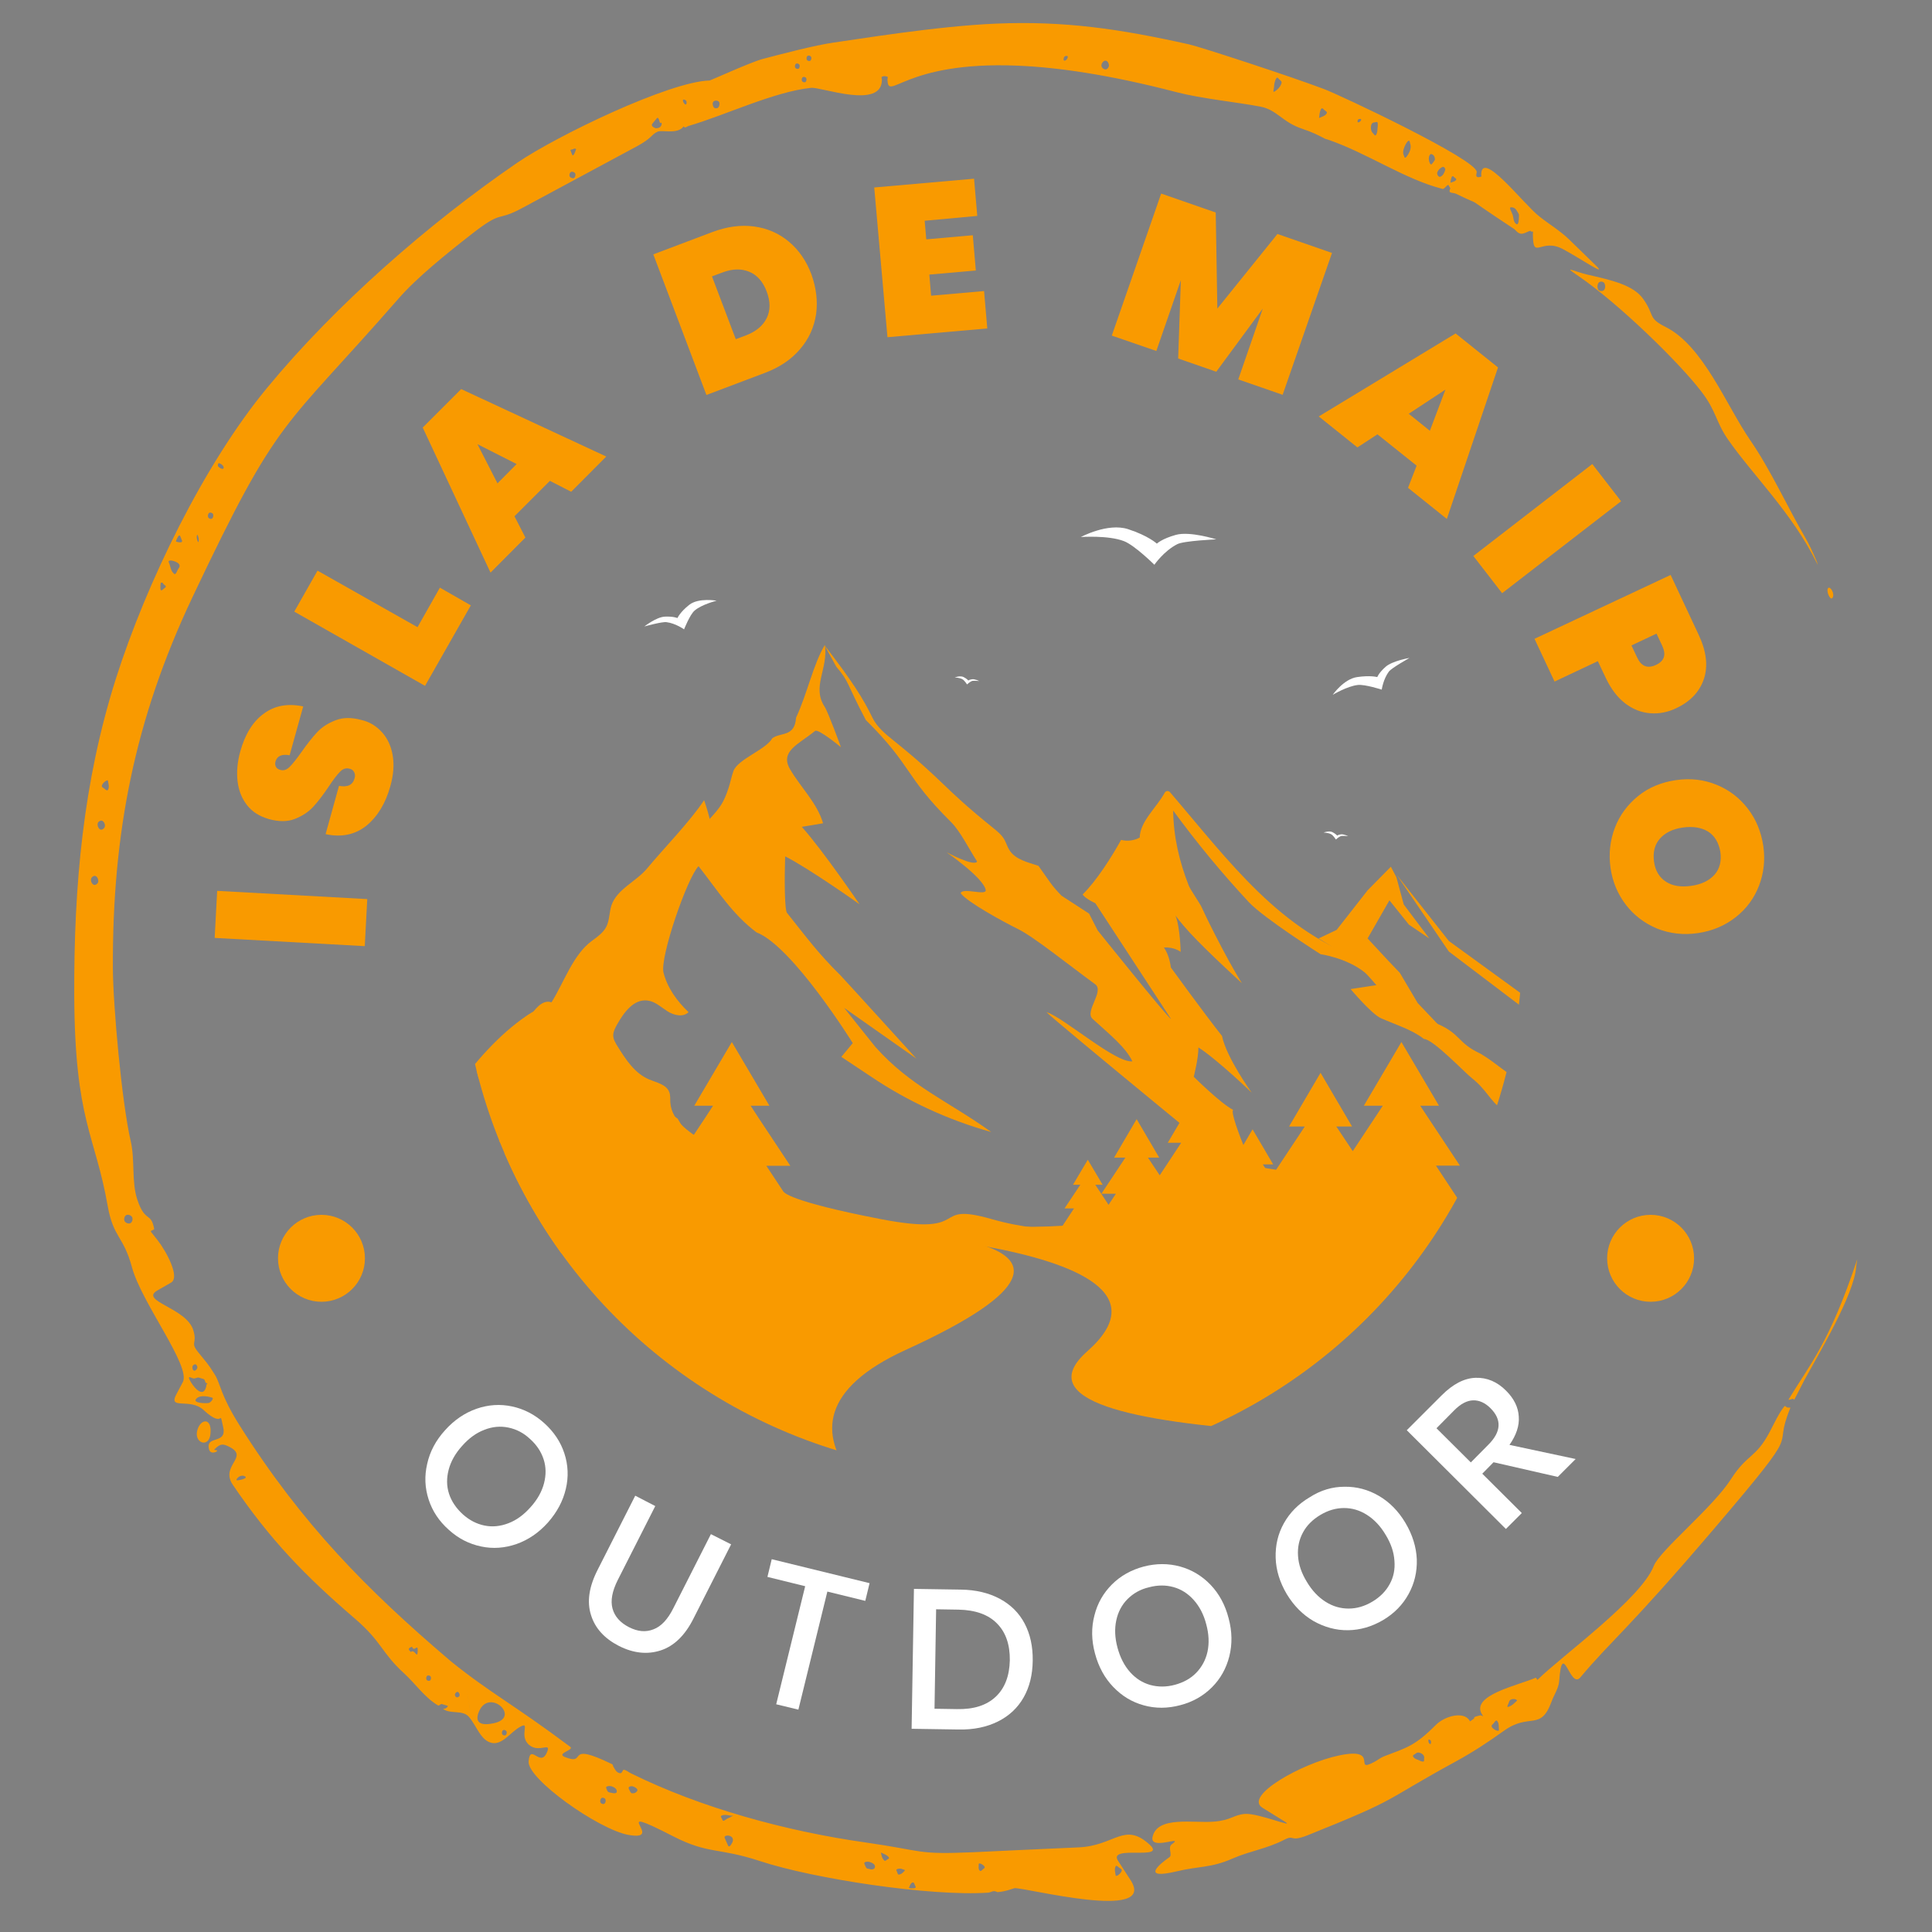 <?xml version="1.0" encoding="utf-8"?>
<!-- Generator: Adobe Illustrator 24.0.0, SVG Export Plug-In . SVG Version: 6.00 Build 0)  -->
<svg version="1.1" id="Capa_1" xmlns="http://www.w3.org/2000/svg" xmlns:xlink="http://www.w3.org/1999/xlink" x="0px" y="0px"
	 viewBox="0 0 1080 1080" style="enable-background:new 0 0 1080 1080;" xml:space="preserve">
<rect x="0" y="0" width="1080" height="1080" fill="#808080" stroke="none"/>
<style type="text/css">
	.st0{fill-rule:evenodd;clip-rule:evenodd;fill:#F99A00;}
	.st1{clip-path:url(#SVGID_2_);}
	.st2{fill:#F99A00;}
	.st3{fill:#3C4554;}
	.st4{fill:#FFFFFF;}
</style>
<path class="st0" d="M110.3,799.5c-2,7.2,6.4,10,7.3,2.4C118.8,792.4,112.2,792.7,110.3,799.5 M1024.3,334.3c1.7-2.2-1.3-7-2.4-5.5
	C1020.7,330.4,1023.1,335.8,1024.3,334.3z M1015.5,314.5c2.4,4.8-2.5-7.4-6.2-13.7c-9.7-16.6-19.5-38.2-30.9-54.7
	c-13.4-19.5-26.2-52.6-47.1-63.2c-10.4-5.2-6.1-6.3-12.6-15.6c-5.5-8-17.9-10.7-31.4-13.8c-8-1.9-14.2-5.5-4.8,0.9
	c22.6,15.5,56.2,48.3,68.5,64.4c8.5,11,8,16.8,14.9,26.8C979.9,265.7,1001.8,286.8,1015.5,314.5z M1003,782.4c1.7-3,3.4-6.7,5.7-11
	c8.1-14.8,27.9-47.9,28.9-63.3c0.1-1.3,0.9-5,0.5-3.8c-15.5,46.6-26.6,58.7-38.2,77.9c-0.6,0.9,1.9-0.4,2.6-0.2
	C1002.7,782.2,1002.9,782.6,1003,782.4z M859.5,939c-0.3,0.3-0.6-1.3-1.1-1.1c-10,4.3-36.4,9.8-30,20.4c0.2,0.3,0.4,0.6,0.6,0.9
	c0.3,0.5-1.1-0.5-1.6-0.3c-1.2,0.4-3.9,0.7-3.3,1.7v0c-0.8,0.5-1.5,1.2-2.3,1.6c-0.2,0.1-0.2-0.3-0.3-0.4
	c-3.3-5.4-13.9-2.5-18.8,2.4c-11.8,11.9-16.5,12.8-29,17.6c-1.9,0.7-3.5,2.1-5.4,3.1c-12.5,6.7,3.7-8.5-19.7-3.6
	c-20.7,4.3-53.7,22.7-42.8,29.3c4,2.5,8.1,5,12.1,7.5c7.5,4.6-14.4-4.7-22-4.1c-6.3,0.5-7.6,3.5-17.2,4.3c-11.5,1-31.7-3.4-34.4,8.5
	c-1.9,8.1,18.5-1.4,10.7,4.2c-2.4,1.7,0.6,5.9-1.3,7.2c-5.8,4-16.1,12.7,4.1,7.9c12.4-3,19.1-1.8,31.3-7.2
	c9.9-4.3,19.1-5.4,29.1-10.6c5.5-2.8,2.6,1.6,12.6-2.3c53.3-21.4,40.1-17.9,83.5-41.6c9.3-5.1,17.8-10.7,26.3-16.8
	c14.5-10.5,20.5,0.5,26.7-16.3c1.4-3.9,4-7.5,4.3-11.6c1.8-24.1,6,4.9,11.8-2c17.8-21.2,26.2-26.1,75.7-84.2
	c51.5-60.4,30.7-39.8,41.7-66.4c0.2-0.5-1.1-0.1-1.7-0.3c-0.6-0.2-1.3-1.1-1.6-0.7c-3.1,3.9-5.3,8.8-8.2,14.3
	c-7.9,15-12.5,12.1-21.7,26.5c-10.3,16-39.7,39.8-43.1,48.4C917.4,893.7,873.1,925.6,859.5,939z M305.6,979.9
	c-3.7,8.1-9.2-5.6-10.1,4.7c-0.9,9.8,39,38,55.7,41.1c22,4-13.6-19.1,25.1,0.8c19.9,10.2,25,6.1,48.7,13.9
	c29.7,9.8,94.9,19.8,127.4,17.6c1.5-0.1,2.5-1.2,4.2-0.7c0.4,0.1,0.7,0.4,1.1,0.4c4-0.2,9-2.1,9.4-2.2c5.8-0.5,80.1,19,64.9-4.5
	c-2.3-3.6-4.7-7.2-7-10.8c-5.9-9.1,27.3,0,17.8-8.9c-14.3-13.2-19.4,0.5-39.9,1.4c-30.2,1.4-45,2-58.6,2.7
	c-32.8,1.4-27-0.7-60.8-5.5c-44.4-6.3-91.9-19.4-130.6-38.5c-1.5-0.7-2.7-1.9-4.2-2.1c-0.6,0-0.7,1.3-1.5,1.8c-0.5,0.3-1,0-1.1,0
	c-0.2,0-0.3-0.1-0.3-0.1c-0.5-0.2-1.1-0.6-1.6-1.3c-0.5-0.7-1-1.5-1.4-2.3c-0.2-0.4-0.2-1-0.6-1.2c-27.3-13.3-13.2,1.2-26.4-4
	c-5.2-2.1,5.4-3.9,3-5.7c-31.9-23.9-44.5-29.9-66.6-47.7c-0.5-0.4-1-0.8-1.3-1.1c-45.7-39-82.1-75.7-116.9-130.8
	c-10.9-17.3-10.6-23-13.8-28.3c-4.2-6.8-4.8-6.9-9.4-12.7c-4.7-5.9-0.4-4.3-2.7-12.2c-3.7-12.7-30.6-16.4-20-22.4
	c2.5-1.4,5-2.9,7.5-4.3c5.3-3-2.8-17.7-7.4-23.6c-1.3-1.6-2.5-3.2-3.8-4.8c-0.6-0.8,1.9-1,1.8-1.6c-1.8-9.8-5.1-3.2-9.5-16.6
	c-3.2-9.7-1.2-22-3.6-32.4c-5-21.6-9.9-75.9-10-96.9c-0.3-75,12-138.7,44.6-207.5c48.8-103,49.8-91.9,115.1-166.7
	c10.1-11.6,26.7-25,40.8-36c17.9-14,13.5-6.6,28.3-14.6c21.4-11.5,42.7-23,64.1-34.5c8.7-4.7,7.9-6.5,11.6-8.2
	c2.4-1.1,10.6,1.5,14.2-2.5c0.1-0.2,0.2-0.4,0.4-0.4c0.1,0,0.2,0.2,0.3,0.3c0.5,0.7,1.7-0.4,2.4-0.6c20.3-5.9,47.9-19.2,68.5-21.3
	c5.7-0.6,39.6,12.3,39.6-4.5c0-0.6-0.5-1.5,0-1.7c0.9-0.5,2.1-0.4,3.1,0c0.4,0.2,0,0.9,0,1.3c0.3,13.3,8.7-10.2,72.7-7.5
	c22.2,0.9,51.2,5,88.8,14.8c14.3,3.7,33.3,5.5,47,8.1c9.3,1.8,12.2,8.7,23.4,12.4c5.7,1.9,9.2,3.7,12.6,5.5c0.5,0.3,1.1,0.3,1.6,0.5
	c22,7.5,43,22.2,64.2,27.6c1.1,0.3,2.9-3.2,3.5-1.9c1.7,3.5,0.7,0.3,0.4,3.1c-0.1,1.2,2.3,0.9,3.6,1.5c18.6,9.1-1-2.4,32.5,19.7
	c0.9,0.6,1.8,2.2,3.5,2.6c1.9,0.4,3.8-1.2,5.7-1.6c0.2,0,0.2,0.5,0.4,0.5c0.3,0,0.7-0.2,0.9,0c0.2,0.3,0,0.7,0,1
	c0,15.8,4.3,2,16.9,8.8c10.2,5.5,25,15.7,18.4,9.2c-5-4.9-10.1-9.8-15.1-14.7c-5.2-5-11.2-8.5-16.7-12.9c-8.9-7-32.4-37.9-32.4-23.1
	c0,0.3,0.3,0.8,0,0.9c-0.8,0.3-1.9,0.6-2.5,0c-0.6-0.6,0-1.7,0-2.6c0-7-76.9-43.2-85.3-46.3c-17.3-6.6-68.8-23.5-75.5-25
	c-39-8.7-69.7-13.2-107.9-11.6c-33.6,1.4-79,9-90.8,10.6c-10.6,1.5-29.2,6.4-39.8,9.2c-6.4,1.7-29.1,12-29.5,12
	c-22.4,0.5-85.5,30.9-107.6,46c-49.2,33.7-101.6,79.5-139.7,125.7c-35.5,42.9-67.6,109.4-84.5,162.3
	c-18.5,58.2-23.6,116.1-23.4,177.1c0.3,70.7,11.7,78,18.7,118c3.2,18,8.8,16.6,13.6,34.4c5.4,19.9,33.1,55.3,28.4,64.1
	c-1.2,2.3-2.4,4.5-3.6,6.8c-4.8,9,7.7,1.8,15.2,8.8c12.2,11.3,8.4-2,11,9.8c2.1,9.7-10.2,4-7.9,12.3c0.9,3.3,5.7,0.8,4.2,0.4
	c-0.4-0.1-1.7-0.1-1.3-0.4c3.4-3.5,4.9-3.4,9-1.2c10.2,5.6-5.9,10.3,1.4,21c20.8,30.6,40.2,50.7,68.4,74.9
	c15,12.9,14.6,18.9,27.5,30.6c5.9,5.4,11.4,13.4,18.7,17.7c0.8,0.5,1.3-1,2.3-0.7c1,0.3,2,0.6,3,0.9c0.7,0.2-0.4,1.3-1.3,1.6
	c-0.3,0.1-1.3,0.1-1,0.3c4.2,2.9,10.8,0.3,14.3,4.3c4.3,4.9,6.6,13.4,12.9,14.6c5.8,1.2,10.4-6,15.6-8.9c6.4-3.7-1,5,5.3,10.1
	C301.5,980.2,308.7,973.1,305.6,979.9z M105.9,771.1c-0.8-1.8,0.2-1.3,2-0.6c1.1,0.4,2.2-0.7,3.3-0.4c0.9,0.3,1.7,0.5,2.6,0.8
	c1,0.3,0.6,2,1.6,2.3c0.1,0,0.5,0,0.5,0.2c0,0.2-0.3,0.3-0.4,0.5c-0.2,0.3-0.1,0.7-0.2,1.1C113.5,782.6,107.3,774.3,105.9,771.1z
	 M121.7,793.6c0.3-0.2,0.6-0.3,0.9-0.4C122.8,793,121.6,793.6,121.7,793.6z M132.2,827.4c-0.3-0.5,1.8-3.2,4.3-2.3
	C139.9,826.4,132.3,827.9,132.2,827.4z M230.4,920.7c1.2,3.1,3.3-2.4,3.1,2.3c-0.2,4.7-1.6-1.1-3.6,0.3c-0.1,0.1-0.2,0.2-0.2,0.2
	c-0.5-0.5-1.3-1.1-1.1-1.8c0.2-0.7,1.2-0.9,1.8-1.2C230.4,920.5,230.4,920.6,230.4,920.7z M261.2,945.6c-0.8-5.7,2.8,19.2,1.1,7.7
	C262,950.7,261.6,948.1,261.2,945.6z M276,963.3c-9.8,2.1-10.3-2.4-7.9-7.3C274.1,943.9,291.3,960.1,276,963.3z M108.5,766.2
	c0.7,0.2,1.6-0.7,1.8-1.5c0.2-0.7-0.3-1.8-1-2c-0.7-0.2-1.5,0.5-1.7,1.1C107.4,764.7,107.7,766,108.5,766.2z M116.5,784.3
	c1.2-0.1,3.3-2.7,2.1-3c-2.9-0.9-7.3-1.6-9.1,0.9C108.1,784.2,114,784.6,116.5,784.3z M60.3,441.6c1-1.5,0.3-3.5,0-5.3
	c0-0.3-0.5,0-0.8,0.1c-0.5,0-4.1,2.9-1.8,4C58.5,440.8,59.7,442.4,60.3,441.6z M56.1,463.7c0.9,0.4,2.3-0.6,2.5-1.6
	c0.3-1.2-0.4-2.8-1.5-3.3c-0.9-0.4-2.4,0.6-2.5,1.6C54.4,461.6,55,463.2,56.1,463.7z M52.4,494.6c0.9,0.4,2.3-0.6,2.5-1.6
	c0.2-1.2-0.4-2.9-1.5-3.3c-0.9-0.4-2.3,0.6-2.5,1.6C50.6,492.5,51.3,494.1,52.4,494.6z M69.7,682.7c0.6,1,2.3,1.6,3.3,1
	c1-0.6,1.4-2.4,0.8-3.4c-0.6-1-2.3-1.6-3.3-1C69.5,679.9,69.1,681.7,69.7,682.7z M122,260.8c0.7,0.8,2.7,1.9,3,0.9
	c0.3-1.2-1.3-2.4-2.5-2.8C121.8,258.8,121.6,260.4,122,260.8z M116.4,289.2c0.3,0.7,1.5,1.1,2.1,0.7c0.7-0.5,0.9-1.7,0.6-2.5
	c-0.3-0.7-1.5-1.1-2.2-0.7C116.3,287.2,116,288.4,116.4,289.2z M110,300.9c0.1,0.7,0.8,2.7,1,2c0.3-1.3,0-2.7-0.6-3.9
	C110.1,298.5,109.9,300.3,110,300.9z M98.4,302.7c0.1,0.2,0.4,0.1,0.5,0.2c0,0,3.5,1,2.8-0.8c-0.3-0.8-0.6-1.5-0.9-2.3
	c-0.8-1.8-2.2,2.1-2.3,2.3C98.5,302.3,98.3,302.5,98.4,302.7z M97.4,320.8c1,0.7,1.6-2,2.4-3c2.5-3.1-3.4-4.4-3.6-4.4
	c-0.7-0.2-2.3-0.1-1.9,0.8C95.3,316.4,95.4,319.4,97.4,320.8z M89.8,326.2c-0.1,0.6-0.6,4.8,0.9,3.6c0.6-0.5,1.2-1,1.8-1.5
	c0.8-0.7-1-1.5-1.2-1.9c-0.2-0.4-0.4-0.7-0.6-0.7c-0.3,0-0.6,0-0.9,0.1C89.8,325.9,89.9,326.1,89.8,326.2z M338.4,1005.8
	c-0.3-0.7-1.5-1.1-2.1-0.7c-0.7,0.5-1,1.7-0.6,2.5c0.3,0.7,1.5,1.1,2.1,0.7C338.5,1007.9,338.8,1006.6,338.4,1005.8z M344.8,1001.5
	c0.1-1.5-1.4-2.4-2.8-2.9c-1.2-0.4-3.7-0.2-3.1,1c0.3,0.7,0.5,1.5,1,2c0.5,0.4,1.2,0.4,1.9,0.6
	C343.2,1002.6,344.8,1002.6,344.8,1001.5z M356.1,1001.3c0.9-1.1-1-2.3-2.3-2.7c-0.9-0.3-2.9,0.1-2.3,1.3c0.3,0.7,0.6,1.3,1,2
	c0.1,0.2,0.3,0.3,0.5,0.5C353.1,1002.4,354.9,1002.9,356.1,1001.3z M409.6,1029.4c0.4-1.7-0.3-2.7-1.9-3.2c-1.1-0.3-3.1,0-2.6,1.2
	c0.6,1.4,1.3,2.9,1.9,4.3C407.8,1033.4,409.5,1029.8,409.6,1029.4z M411,1014.5c0.4-0.2-0.8,0.5-1.5,0.5c-0.8,0-1.6-0.1-2.6-0.3
	c-0.9-0.2-1.7-0.2-2.4-0.1c-0.7,0.1-1.8,0.5-1.5,1c0.3,0.7,0.7,1.3,1,2c0.4,0.9,1.9-0.8,3-1.2C408.1,1016,409.3,1015.1,411,1014.5z
	 M623.7,1043.2c-0.9,1.5-0.3,3.5,0,5.3c0,0.3,0.5,0,0.8,0c0.5,0,4.1-3,1.8-4C625.4,1044.1,624.2,1042.4,623.7,1043.2z M489.1,1043.8
	c0.3-1.5-1.3-2.4-2.8-2.9c-1.2-0.4-3.7-0.2-3.1,1c0.4,0.8,0.6,1.7,1.2,2.4c0.3,0.3,0.9,0.3,1.3,0.4
	C487,1045.2,488.8,1045.2,489.1,1043.8z M496.6,1039.1c1.4-0.6-1.4-2.4-2.8-2.9c-0.4-0.1-1.4-0.9-1.3-0.4c0.2,1.5,0.7,3.3,1.9,4.3
	C495,1040.6,495.8,1039.4,496.6,1039.1z M504.5,1044.9c-0.2-0.1-0.4-0.1-0.5-0.2c-1.1-0.3-3.6,0-2.8,1.1c0.4,0.7,0.5,2.1,1.2,2.1
	c1.4-0.1,2.6-1.2,3.4-2.3C506,1045.2,504.9,1045.1,504.5,1044.9z M510.2,1052.3c-1.2,0.3-1.6,1.9-2.1,3c-0.1,0.2,0.4,0.1,0.5,0.2
	c0.3,0.1,4.2,0.5,3.1-1.1C511.3,1053.8,511.1,1052.1,510.2,1052.3z M550,1044.5c1.8-1-2.1-3.1-2.5-2.8c-0.1,0.1-0.4,0.1-0.4,0.2
	c0.1,1.3-0.4,3,0.6,3.8C548.4,1046.4,549.3,1044.9,550,1044.5z M283.1,967.8c-0.3-0.6-1.3-1-1.9-0.6c-0.6,0.4-0.8,1.5-0.5,2.2
	c0.3,0.6,1.3,0.9,1.9,0.6C283.2,969.6,283.5,968.5,283.1,967.8z M321.5,96.9c-0.4-0.7-1.7-1.2-2.4-0.7c-0.7,0.4-1,1.8-0.6,2.5
	c0.4,0.7,1.7,1.2,2.4,0.8C321.6,99,321.9,97.6,321.5,96.9z M322,83.3c-0.2-0.2-0.6-0.2-0.8-0.2c-0.2-0.1-0.4,0-0.8,0.3
	c-0.3,0.2-1.7,0.1-1.5,0.7c0.3,0.8,0.6,1.5,0.9,2.3c0.7,1.7,2-2.2,2-2.4C321.9,83.8,322.1,83.5,322,83.3z M369.7,68.6
	c-0.2-0.1-0.4,0.1-0.6,0.2c-0.4,0.1-0.8-4.1-2-2.6c-0.8,1-1.6,2-2.4,2.9c-1.3,1.6,1.8,2.6,2,2.6c0.3,0,0.6-0.1,0.9-0.1
	c1.8-0.2,2.3-1.9,2.3-2.3C369.8,69.1,369.9,68.8,369.7,68.6z M383.7,56.5c-0.3-0.6-1.7-1.2-1.9-0.6c-0.2,0.9,0.6,2.2,1.4,2.5
	C383.8,58.6,384,57.1,383.7,56.5z M450.7,43.7c-0.3-0.6-1.3-0.9-1.9-0.6c-0.6,0.4-0.8,1.5-0.5,2.2c0.3,0.6,1.3,0.9,1.9,0.6
	C450.8,45.5,451,44.4,450.7,43.7z M446.9,36.2c-0.3-0.6-1.3-0.9-1.9-0.6c-0.6,0.4-0.8,1.5-0.5,2.2c0.3,0.6,1.3,0.9,1.9,0.6
	C447,38,447.2,36.8,446.9,36.2z M453.4,31.8c-0.3-0.6-1.3-0.9-1.9-0.6c-0.6,0.4-0.8,1.5-0.5,2.2c0.3,0.6,1.3,0.9,1.9,0.6
	C453.5,33.6,453.8,32.4,453.4,31.8z M399,60c0.5,0.7,2,0.7,2.5,0.1c0.7-0.8,1-2.4,0.4-3.2c-0.6-0.8-2.4-0.9-3.1-0.1
	C398.1,57.6,398.4,59.2,399,60z M615.7,36.6c0,1.1,1.2,2.2,2.3,2.2c1,0,1.9-1.2,1.9-2.2c0-1.1-0.8-2.7-1.9-2.7
	C616.8,33.9,615.7,35.4,615.7,36.6z M595,31.7c-0.5,0.6-0.7,2.2,0,2.2c1,0,1.9-1.2,1.9-2.2C596.9,31,595.4,31.2,595,31.7z
	 M240.8,937.3c-0.3-0.6-1.3-0.9-1.9-0.6c-0.6,0.4-0.8,1.5-0.5,2.2c0.3,0.6,1.3,0.9,1.9,0.6C240.9,939.1,241.1,938,240.8,937.3z
	 M255.9,945.8c-0.6-0.2-1.4,0.6-1.6,1.3c-0.1,0.6,0.3,1.5,0.9,1.7c0.6,0.2,1.6-0.3,1.7-0.9C257.1,947.1,256.6,946,255.9,945.8z
	 M796.1,982.9c0.5-2.4-3.1-3.8-4.2-3c-0.6,0.4-1.1,0.8-1.7,1.1c-1.2,0.8,0.9,2.3,2,2.6c1.2,0.3,2.3,1.3,3.5,1.1
	C796.3,984.7,796,983.5,796.1,982.9z M799.8,973c-0.2-0.4-1.3-0.9-1.3-0.4c-0.2,0.8,0.2,2.1,0.9,2.3
	C800,975.1,800.1,973.6,799.8,973z M836.8,961.9c1.3,1.3,1,3.6,1.1,5.4c0,0.3-0.6,0.1-0.8,0.2c-0.5,0.1-4.8-2-2.7-3.6
	C835.2,963.3,836.1,961.2,836.8,961.9z M843.5,951.6c0.6-2.6,3.8-1.7,3.9-1.6c0.2,0.2,0.9,0.5,0.6,0.7c-1.5,1.4-3.1,3.1-5.1,3.5
	C842.1,954.3,843.3,952.4,843.5,951.6z M844.6,115.9c-1.3,0,0.5,2.7,1,4.2c0.5,1.5,0.3,4.1,2.1,5.2c1.1,0.6,1.4-2.1,1.4-3.9
	c0-0.5,0-1.1,0-1.6c0,0-0.2-0.2-0.4-0.7c-0.3-0.4-0.6-1.1-1.2-1.9c-0.7-0.9-1.6-1.3-2.5-1.3C844.8,115.9,844.7,115.9,844.6,115.9z
	 M812.6,98.8c-1.2-1.4-1.7,2.4-1.7,2.6c0,0.2-0.2,0.7,0,0.7c1.1-0.4,2.5-0.6,3.1-1.6C814.3,99.8,813.1,99.4,812.6,98.8z M803.4,96.6
	c-0.2,0.9,0.8,2.6,1.7,2.2c1.5-0.5,2.4-2.3,2.8-3.9c0.2-0.7-0.7-1.8-1.4-1.6C805.1,93.8,803.8,95.1,803.4,96.6z M800.4,86.2
	c-1.2-0.5-1.7,1.5-1.7,2.6c0,1.3,0.9,3.9,1.7,2.9c0.6-0.7,1.2-1.4,1.7-2.3c0.1-0.2,0-0.4,0-0.6C802.1,88.6,802.1,86.9,800.4,86.2z
	 M788.1,79.4c-0.5-3-4.5,4.1-3.6,6.8c0.2,0.5,0.4,1.1,0.6,1.6c0.5,1.4,2.2-1.6,2.8-2.9c0.6-1.3,0.8-2.6,0.6-3.9
	C788.3,80.5,788.2,80,788.1,79.4z M768.4,68.4c-2.8,0-2.2,4.6-1.4,5.5c0.5,0.5,0.9,1.1,1.4,1.6c0.8,1,1.6-1.6,1.6-2.9
	c0-1.4,0.5-2.9,0-4.2C769.8,67.9,769,68.4,768.4,68.4z M759.2,66.8c-0.4,0.4-0.5,1.6,0,1.6c0.8,0,1.7-0.8,1.7-1.6
	C760.9,66.3,759.6,66.4,759.2,66.8z M739.8,61c-1.7-2-2.3,3.4-2.3,4c0,0.3-0.3,1,0,0.9c1.5-0.7,3.5-1.1,4.2-2.7
	C742.1,62.4,740.4,61.8,739.8,61z M714.5,43.7c-1-1.4-2.3,2.5-2.3,4.9c0,0.9-0.8,3.1,0,2.7c1.9-1,3.6-2.8,4.2-4.9
	C716.7,45.3,715.1,44.6,714.5,43.7z M896.7,158.1c0.8,1.1,0.8,3,0,4c-0.6,0.8-2.4,0.8-3.1,0c-0.8-1-0.8-2.9,0-4
	C894.2,157.2,896,157.2,896.7,158.1z"/>
<g>
	<defs>
		<circle id="SVGID_1_" cx="554.4" cy="527" r="296.7"/>
	</defs>
	<clipPath id="SVGID_2_">
		<use xlink:href="#SVGID_1_"  style="overflow:visible;"/>
	</clipPath>
	<g class="st1">
		<g>
			<g>
				<g>
					<path class="st2" d="M233.2,621.7c22.6-16.2,46.7-29.7,62.4-52.6c3.1-4.6,7.4-10.6,12.7-8.8c6.9-11,12-26.6,22.5-34.3
						c3-2.2,6.2-4.4,8-7.7c2-3.7,1.7-8.2,3-12.2c3.1-9.1,13.7-13.2,19.9-20.6c9-10.9,24.1-26.3,31.9-38.2c1.5,4.3,2.6,8.2,3.1,10.5
						c6-6.6,7.8-9,10.6-17.4c1-3.1,1.6-6.3,2.7-9.4c2.4-6.6,18.4-12.1,21.7-18.3c4.6-3.5,12.6-0.5,13.3-11.5
						c6.4-13.8,9.5-29.6,16.1-40.7c2,13.5-7.5,23.3-0.1,34.6c2,3.1,9.1,22.6,9.1,22.6s-12.8-10.6-14.5-9.1
						c-9.1,7.5-19.9,11.3-13.9,21.5c6,10.2,15.1,18.8,18.4,30.1c-4,0.7-8,1.4-11.9,2c12,13.4,32.3,43.3,32.3,43.3
						s-28-19.9-41.6-26.8c-0.4,12-0.4,30.9,1.2,31.8c10.7,13.4,17.2,22.4,29.8,34.8c1.4,1.4,42.4,46.5,42.4,46.5l-40.4-28.4
						c0,0,16.3,20.5,17.5,21.9c19.6,22,40.8,30.3,64.7,47.5c-23.7-6.6-46.4-17-66.8-30.7c-3-2-17-11.3-17-11.3l6.4-7.7
						c0,0-33.7-54.2-53.8-61.9c-13.4-10-21.9-23.6-32.4-37c-6.3,6.3-21.7,50.9-19.6,59.5c2.2,8.6,7.6,16,14,22.1
						c-3,3-8.2,1.8-11.8-0.5c-3.6-2.3-6.9-5.5-11.1-6c-7.7-1-13.3,6.7-17.1,13.5c-1,1.8-2,3.7-2.1,5.7c-0.1,2.4,1.3,4.6,2.6,6.7
						c4.5,7.2,9.4,14.7,17.2,18.1c4.4,1.9,10.1,2.9,11.6,7.4c0.6,1.7,0.4,3.6,0.5,5.4c0.6,11,11.9,17.8,21.4,23.5
						c21.5,13,8,24.3,22.2,45c-22.3-3.8-11.2-7.8-27.9-23c-10.4-9.5-19.3-20.9-31.3-28.4c-9.5-5.9-21.4-9.7-26.8-19.5
						c-1.1-2-1.9-4.2-3.2-6.2c-1.6-2.5-3.8-4.5-6.1-6.5c-6.2-5.5-12.3-11-18.5-16.6c-1.3-1.2-2.8-2.5-4.6-2.5
						c-1.7-0.1-3.2,0.9-4.6,1.9c-19.8,13.7-39.6,27.4-59.4,41"/>
				</g>
				<path class="st2" d="M851.9,605c-10.9-5.3-14.7-10.3-24.3-16c-12.8-5.9-11-11-23.9-16.6c-5.8-2.5-18.1-10.2-18.1-10.2l-3.6-6.6
					c0,0-11-16-17.5-18.2c-49.1-16.5-76.9-55.4-110.5-94.6c-0.8-0.9-2.3-0.8-2.9,0.3c-4.5,8.3-13.8,16-14,25.1
					c-3.1,1.7-6.9,2.2-10.4,1.3c-5.4,9.7-13.6,22.7-21.5,30.5c1.5,2.4,7.1,4.9,7.1,4.9s40.7,62.2,42.3,64.7
					c-1.8-0.6-41-49.5-41-49.5l-4.8-9.4l-15.4-10c-5.9-6.1-6.3-7.5-12.9-16.7c-6-2-13-3.5-16.3-8.9c-1.1-1.8-1.7-3.8-2.7-5.7
					c-1.6-2.8-4.1-4.8-6.6-6.8c-29.1-23.5-26.6-25.5-55.7-48.9c-4.4-3.5-8.9-7.3-11.4-12.3c-5.2-10.8-11.3-20.5-26.9-40.7l6.6,12
					c7.5,8.8,5.2,8.4,16.5,29.8c26.4,26.2,21.3,30.9,47.7,57.1c5.1,5.1,10,15,14.5,22c-1.6,3.1-17.1-5.2-17.1-5.2
					s20.7,14.3,21.9,21.1c0.6,3.5-12.9-1.6-14,1.8c3.7,5,23.7,15.9,32,20c8.8,4.3,28.3,20,43.2,30.9c5.3,3.9-6,15.1-1.5,19.3
					c10,9.1,18.6,16,22.3,23.8c-9.6,1-38.7-24.8-48-27.5c4.8,5.1,121,100.2,121,100.2s-19.2-42.7-16.7-45.6c-7-3.6-22-18.5-22-18.5
					s2.7-10.4,2.6-16.4c10.7,6.9,29.8,25.3,29.8,25.3s-14.1-19.5-16.6-31.7c-9.9-12.5-28.6-38.3-28.6-38.3s-0.7-6.9-3.9-11.1
					c5.7-0.5,9.4,2.4,9.4,2.4s-0.3-13.9-2.9-20.3c5.7,7.7,13.7,16.2,37.1,37.8c-9.4-15-21.8-40.7-22.5-42.5
					c-0.8-1.9-6.5-10.1-7.2-12.1c-5.2-13.3-8.5-27-8.7-41.9c13.1,17.9,27.2,35,42.3,51.2c8.3,8.9,40.1,29.1,40.1,29.1
					s14.5,2,24.7,10.2c1.5,1.2,6.5,7.1,6.5,7.1l-14.4,2.2c0,0,11.7,14,17,16.3c7.8,3.5,17.3,6.3,24,11.6c5,0,22.6,18.6,26.8,21.9
					c8.3,6.6,9.4,11.8,17.6,18.4c15.3,12.2,32.3,22.4,48.6,33.3c4.2,2.8,8.4,5.7,13,7.9c20.7,9.9,45.2,5.3,67.7,0.4
					C932.3,640.7,890.9,624.1,851.9,605z"/>
				<g>
					<path class="st2" d="M323.9,579c1.5,15.7,3,31.4,4.5,47.1c0.1,0.7,0.1,1.4-0.1,2.1c-0.4,1.3-1.5,2.1-2.6,2.9
						c-3.7,2.7-7.5,5.8-8.6,10.2c-0.6,2.4-0.3,5,0,7.5c1.7,15.6,2.2,31.3,1.5,47c0,0.9-0.1,1.9-0.5,2.7c-0.8,1.6-2.8,2.3-4.6,2.1
						c-1.8-0.2-3.4-1-5-1.9c-28.1-14.6-60.8-18.9-88-35.2c-0.6-0.4-1.3-0.8-1.6-1.5c-0.6-1.2,0.2-2.6,0.9-3.7
						c11.2-16.8,22.5-33.5,34.7-49.6c11.5-15.3,24.1-30.1,39.9-40.9c3.8-2.6,8.1-5,12.7-4.5c4.1,4.3,9.9,6.9,15.8,7.2"/>
				</g>
				<polygon class="st2" points="757.4,537 737.1,524.6 747.2,519.8 764.5,497.7 777.5,484.5 780.6,490.4 784.7,505.6 799,524.6 
					787.6,516.9 776.7,503.3 764.5,524.6 776,537 782.5,543.8 792.5,560.7 803.6,572.4 803.3,579.3 774.3,563.2 773.8,551.4 
					766.7,540.5 				"/>
				<polygon class="st2" points="780.6,488.8 809.9,531.9 861.6,571.1 922.4,629.1 934,615.4 864.4,565.6 809.9,526 				"/>
				<path class="st3" d="M852.7,558.9c-0.3,0.6,3.3-3,3.3-3l14.4,14l11.3,13.3"/>
			</g>
			<path class="st4" d="M540.6,382.6c0,0-1.6-2.4-2.6-2.9c-1.5-0.9-4.3-1-4.3-1s3.1-1.2,5-0.2c1.9,1,2.6,1.9,2.6,1.9
				s0.6-0.5,2.1-0.7c1.5-0.2,4,1,4,1s-3.4-0.3-4.1,0C541.9,381.3,540.6,382.6,540.6,382.6z"/>
			<path class="st4" d="M746.8,469.3c0,0-1.6-2.4-2.6-2.9c-1.5-0.9-4.3-1-4.3-1s3.1-1.2,5-0.2c1.9,1,2.6,1.9,2.6,1.9
				s0.6-0.5,2.1-0.7s4,1,4,1s-3.4-0.3-4.1,0C748.1,468,746.8,469.3,746.8,469.3z"/>
			<g>
				<path class="st4" d="M772.4,385.5c0,0-9.3-3-13.3-2.6c-5.9,0.6-14.1,5.5-14.1,5.5s6.1-8.8,13.6-9.9c7.5-1.1,11.3,0,11.3,0
					s0.8-2.3,4.6-5.7c3.8-3.4,13.4-5,13.4-5s-10,5.6-11.5,7.6C773.2,379.7,772.4,385.5,772.4,385.5z"/>
			</g>
			<g>
				<path class="st3" d="M869.7,466.6c0,0-3-11.6-6-15.5c-4.5-5.8-15-11.1-15-11.1s13.2,0.6,19.3,7.6c6.1,7,7.4,11.7,7.4,11.7
					s2.9-0.7,9,1c6.1,1.7,14,10.7,14,10.7s-12.4-6.7-15.5-6.9C876.3,463.6,869.7,466.6,869.7,466.6z"/>
				<polyline class="st3" points="871.1,464.5 872.7,467.6 873.7,470.9 873.6,465.8 874.6,462.3 				"/>
			</g>
			<g>
				<path class="st4" d="M645.3,315.7c0,0-11-10.9-17-13.2c-8.8-3.4-24.1-2.3-24.1-2.3s15-8.1,26.4-4.4c11.4,3.7,16.1,8.1,16.1,8.1
					s2.7-2.7,10.6-4.9c7.9-2.2,22.6,2.5,22.6,2.5s-18.2,0.8-21.8,2.7C650.6,308,645.3,315.7,645.3,315.7z"/>
			</g>
			<g>
				<path class="st4" d="M382.4,351.8c0,0,3.2-8.1,5.8-10.4c3.9-3.5,12.4-5.6,12.4-5.6s-10.1-1.8-15.3,2.3c-5.2,4.1-6.6,7.4-6.6,7.4
					s-2.2-1-7-0.8c-4.8,0.2-11.5,5.5-11.5,5.5s10-2.8,12.4-2.4C377.6,348.4,382.4,351.8,382.4,351.8z"/>
			</g>
		</g>
	</g>
	<g class="st1">
		<g>
			<path class="st2" d="M506.1,754.7c150.9-68.8-23.7-66.8-54.9-68.5l-0.2-0.3l-22.6-34.2h13.4l-17.5-26.4l-4.7-7.2h10.5l-21-35.6
				l-21,35.6h10.5l-4.7,7.2l-12.1,18.2l-9.2-13.8h8.8l-2.6-4.4l-34.2-22.6l4,22.6l-2.6,4.4h8.8l-18.7,28.2h11.3l-5.7,8.7l-10.4-15.7
				h5.8l-11.5-19.6l-11.5,19.6h5.8l-5.6,8.4l-13.6-20.5h7.5l-8-13.5l-7-12l-7,12l-8,13.5h7.5l-12,18.2l-6.6-9.9h6.3L261,625.6
				l-3.3,5.6v54.7v23.9c0,14.6,7.8,28.1,20.4,35.4l254.4,148.1c9.9,5.8,22.1,5.5,31.8-0.6l10.8-6.9
				C498.2,858,412.6,797.4,506.1,754.7z"/>
			<path class="st2" d="M825.3,685.8l-22.6-34.2h13.4l-22.2-33.5h10.5l-21-35.6l-21,35.6H773l-16.8,25.4l-9.2-13.8h8.8l-17.6-30
				l-17.6,30h8.8l-18.7,28.2h11.3l-5.7,8.7l-10.4-15.7h5.8l-11.5-19.6l-11.5,19.6h5.8l-5.6,8.4l-13.6-20.5h7.5l-15-25.5l-15,25.5
				h7.5l-12,18.2l-6.6-9.9h6.3l-12.6-21.5l-12.6,21.5h6.3l-13.4,20.2h8.1l-4.1,6.2l-7.4-11.2h4.1l-8.3-14l-8.3,14h4.1l-8.8,13.2h5.3
				l-6.8,10.3l-59.9,0c0,0-96.7,0-96.7,0c1.4,0.1,243.3,5.5,170.8,69.6C576.2,783.3,634,794.8,710,800l110.4-70.2
				c11.8-7.5,19-20.6,19-34.6v-9.4v0H825.3z"/>
		</g>
	</g>
</g>
<g>
	<g>
		<path class="st2" d="M121.4,498l83.9,4.6l-1.4,26.3l-83.9-4.6L121.4,498z"/>
		<path class="st2" d="M213.5,409.3c3.1,3.4,5.1,7.7,6,12.9c0.9,5.2,0.5,10.9-1.3,17.3c-2.7,9.7-7.2,17-13.4,22.1
			c-6.3,5-13.9,6.6-22.8,4.7l7.5-27c4.8,0.9,7.7-0.5,8.7-4.2c0.4-1.3,0.3-2.4-0.2-3.4c-0.5-1-1.3-1.7-2.6-2c-1.9-0.5-3.7,0-5.3,1.7
			c-1.6,1.6-3.8,4.4-6.4,8.4c-3.1,4.6-6,8.4-8.7,11.3c-2.7,2.9-6.1,5.1-10.2,6.7c-4.1,1.6-8.9,1.6-14.4,0.1
			c-5.3-1.5-9.4-4.1-12.3-7.8c-2.9-3.7-4.7-8.2-5.3-13.4c-0.6-5.2-0.1-10.8,1.5-16.6c2.7-9.7,7.1-16.8,13.2-21.2
			c6.1-4.5,13.4-5.8,22-4l-7.6,27.3c-4.4-0.8-7,0.4-7.9,3.5c-0.3,1.1-0.2,2,0.2,2.9c0.5,0.9,1.3,1.5,2.6,1.8
			c1.8,0.5,3.5-0.1,5.1-1.7c1.6-1.6,3.8-4.3,6.4-8c3.3-4.7,6.3-8.5,9-11.4c2.7-2.9,6.2-5.1,10.4-6.7c4.2-1.6,9-1.6,14.4-0.1
			C206.6,403.5,210.4,405.9,213.5,409.3z"/>
		<path class="st2" d="M233.4,350.6l12.5-22.1l17.3,9.9l-25.6,45l-73.1-41.5l13-22.9L233.4,350.6z"/>
		<path class="st2" d="M307.4,268.8l-19.8,19.8l6.1,11.9l-19.5,19.6L236.3,239l21.5-21.5l81.1,37.7l-19.6,19.7L307.4,268.8z
			 M288.8,259.4l-21.9-11.1l11.2,21.9L288.8,259.4z"/>
		<path class="st2" d="M456.2,175.6c-1.1,7.3-4,13.8-8.9,19.5c-4.9,5.8-11.4,10.2-19.6,13.3l-32.8,12.4l-29.7-78.6l32.8-12.4
			c8.2-3.1,16-4.2,23.5-3.2c7.4,1,13.9,3.8,19.5,8.5c5.6,4.7,9.8,10.8,12.6,18.3C456.3,161,457.2,168.4,456.2,175.6z M428.6,177.8
			c2.1-4.3,2.1-9.2,0-14.8c-2.1-5.6-5.4-9.3-9.8-11.1c-4.4-1.8-9.4-1.7-14.9,0.4l-5.9,2.2l13.3,35.1l5.9-2.2
			C422.6,185.3,426.5,182.1,428.6,177.8z"/>
		<path class="st2" d="M516.9,123.4l0.9,10.4l26-2.3l1.7,19.7l-26,2.3l1,11.8l29.6-2.6l1.8,20.9l-55.8,4.9l-7.4-83.7l55.8-4.9
			l1.8,20.8L516.9,123.4z"/>
		<path class="st2" d="M744.6,141.4L717,220.7l-24.8-8.6l13.7-39.6l-26,35.3l-21.3-7.4l1.5-43.8l-13.7,39.6l-24.9-8.6l27.6-79.4
			l30.5,10.6l0.9,53.7l33.6-41.7L744.6,141.4z"/>
		<path class="st2" d="M791.9,260.3L770,242.8l-11.2,7.3l-21.6-17.3l76.5-46.4l23.7,19l-28.6,84.7l-21.7-17.4L791.9,260.3z
			 M799.3,240.8l8.7-23l-20.5,13.5L799.3,240.8z"/>
		<path class="st2" d="M906.2,280.2l-66.5,51.4l-16.1-20.8l66.5-51.4L906.2,280.2z"/>
		<path class="st2" d="M893.2,369.6L869,381l-11.2-23.9l76.1-35.7l15.6,33.3c4.4,9.3,5.4,17.6,3,24.8c-2.4,7.2-7.6,12.7-15.5,16.4
			c-4.8,2.3-9.7,3.2-14.6,2.8c-4.9-0.4-9.6-2.2-13.9-5.5c-4.3-3.3-7.9-8-10.8-14.1L893.2,369.6z M925.7,371.7
			c4.7-2.2,5.8-5.7,3.5-10.7l-3.2-6.8l-14,6.6l3.2,6.8C917.5,372.5,921,373.9,925.7,371.7z"/>
		<path class="st2" d="M983.3,495.1c-2.7,7-7,12.9-13,17.6c-6,4.7-13,7.7-21.1,8.9c-8.1,1.2-15.7,0.3-22.8-2.5
			c-7-2.9-12.9-7.3-17.5-13.3c-4.6-6-7.5-12.9-8.6-20.6c-1.1-7.8-0.3-15.3,2.4-22.4c2.7-7.1,7.1-13,13-17.8c5.9-4.8,13-7.7,21.1-8.9
			c8.1-1.2,15.7-0.3,22.8,2.6c7.1,2.9,12.9,7.4,17.5,13.4c4.6,6,7.4,12.9,8.6,20.8C986.8,480.7,986,488.1,983.3,495.1z M954.9,464.9
			c-3.7-2.3-8.5-3.1-14.2-2.3c-5.6,0.8-9.9,2.9-12.8,6.2c-2.9,3.3-4,7.6-3.3,12.8c0.7,5.2,3,8.9,6.7,11.3s8.4,3.1,14.1,2.3
			c5.7-0.8,10-2.9,13-6.2c2.9-3.3,4-7.5,3.3-12.7C960.8,471.1,958.6,467.3,954.9,464.9z"/>
	</g>
</g>
<g>
	<path class="st4" d="M315.5,812.5c2.1,6.4,2.4,13.1,0.8,19.8c-1.6,6.8-4.9,13-10,18.8c-5.1,5.7-11,9.7-17.5,12
		c-6.6,2.3-13.2,2.8-19.8,1.4c-6.7-1.4-12.7-4.4-18.1-9.3c-5.5-4.9-9.2-10.5-11.3-17c-2.1-6.5-2.4-13.1-0.8-19.9
		c1.5-6.8,4.8-13.1,10-18.8c5.1-5.7,11-9.7,17.6-12c6.6-2.3,13.2-2.7,19.8-1.3c6.6,1.4,12.7,4.5,18.1,9.4
		C309.6,800.4,313.4,806,315.5,812.5z M284.1,798c-4.4-0.9-8.9-0.5-13.4,1.3c-4.5,1.7-8.6,4.7-12.4,9c-3.8,4.2-6.3,8.7-7.5,13.3
		c-1.2,4.6-1.2,9.1,0.2,13.4c1.4,4.3,4,8.1,7.7,11.5c3.7,3.3,7.7,5.4,12.2,6.3c4.4,0.9,8.9,0.4,13.3-1.3c4.5-1.7,8.6-4.7,12.4-9
		c3.8-4.2,6.3-8.7,7.5-13.3c1.2-4.6,1.2-9.1-0.2-13.4c-1.4-4.3-3.9-8.1-7.6-11.4C292.7,801,288.6,798.9,284.1,798z"/>
	<path class="st4" d="M366.3,841.9l-21,41.4c-3.1,6.2-4.1,11.5-2.9,15.9c1.2,4.4,4.3,7.9,9.2,10.4c4.9,2.5,9.4,2.9,13.7,1.2
		c4.3-1.6,8-5.6,11.1-11.8l21-41.4l11.3,5.7l-21,41.4c-4.8,9.6-11,15.5-18.4,17.9c-7.4,2.4-15.2,1.6-23.3-2.5
		c-8-4.1-13.3-9.8-15.6-17.2c-2.4-7.4-1.2-15.8,3.7-25.4l21-41.4L366.3,841.9z"/>
	<path class="st4" d="M486.1,885l-2.4,9.9l-21.2-5.2l-16.2,66l-12.4-3l16.2-66l-21.1-5.2l2.4-9.9L486.1,885z"/>
	<path class="st4" d="M572.2,948.9c-3.3,5.8-8.1,10.3-14.3,13.4c-6.2,3.1-13.6,4.7-22.2,4.5l-26.1-0.4l1.3-78.2l26.1,0.4
		c8.6,0.1,15.9,1.9,22,5.2c6.1,3.3,10.7,7.9,13.8,13.8c3.1,5.9,4.6,12.8,4.5,20.7C577.2,936.3,575.5,943.1,572.2,948.9z
		 M556.6,948.5c5.1-4.8,7.7-11.6,7.9-20.4c0.1-8.8-2.3-15.7-7.2-20.6c-4.9-5-12.1-7.5-21.5-7.7l-12.5-0.2l-0.9,55.6l12.5,0.2
		C544.3,955.6,551.5,953.3,556.6,948.5z"/>
	<path class="st4" d="M659.7,875.7c6.5,1.8,12.2,5.2,17,10.2c4.8,5,8.2,11.3,10.1,18.7c2,7.4,2.1,14.5,0.4,21.3
		c-1.7,6.7-4.9,12.5-9.7,17.3c-4.8,4.8-10.7,8.2-17.7,10c-7.1,1.9-13.9,1.9-20.4,0.1c-6.6-1.8-12.2-5.2-17.1-10.3
		c-4.8-5-8.2-11.2-10.2-18.7c-2-7.4-2.1-14.5-0.3-21.3c1.7-6.8,5-12.5,9.8-17.3c4.8-4.8,10.7-8.1,17.8-10
		C646.4,873.9,653.1,873.9,659.7,875.7z M630.3,893.9c-3.2,3.2-5.3,7.2-6.3,11.9c-1,4.7-0.8,9.8,0.7,15.3c1.5,5.5,3.8,10,7,13.6
		c3.2,3.6,7,6,11.3,7.2c4.4,1.2,9,1.2,13.8-0.1c4.8-1.3,8.8-3.5,11.9-6.7s5.3-7.2,6.3-11.8c1-4.7,0.8-9.8-0.7-15.3
		c-1.4-5.5-3.8-10-7-13.6c-3.2-3.6-7-6-11.3-7.2c-4.3-1.2-8.9-1.2-13.7,0.1C637.5,888.4,633.5,890.7,630.3,893.9z"/>
	<path class="st4" d="M751.6,831.1c6.8-0.1,13.2,1.6,19.2,5.1c6,3.5,11,8.6,14.9,15.2c3.9,6.6,6,13.4,6.3,20.3
		c0.2,7-1.3,13.4-4.6,19.4c-3.3,6-8,10.8-14.2,14.5c-6.3,3.7-12.8,5.6-19.6,5.7s-13.2-1.7-19.3-5.1c-6-3.5-11-8.5-15-15.1
		c-3.9-6.6-6-13.4-6.2-20.3c-0.2-7,1.3-13.4,4.6-19.3c3.3-5.9,8.1-10.8,14.4-14.5C738.3,833,744.8,831.1,751.6,831.1z M728.4,856.6
		c-2.2,4-3.1,8.4-2.8,13.1c0.3,4.8,1.9,9.6,4.9,14.5c2.9,4.9,6.4,8.6,10.5,11.2c4.1,2.6,8.4,3.8,12.9,3.8c4.5,0,9-1.3,13.3-3.9
		c4.2-2.5,7.5-5.8,9.6-9.7c2.2-3.9,3.1-8.3,2.7-13.1c-0.3-4.8-1.9-9.6-4.9-14.5c-2.9-4.9-6.4-8.6-10.5-11.2
		c-4.1-2.6-8.3-3.8-12.8-3.8c-4.5,0-8.9,1.3-13.1,3.8C733.8,849.4,730.5,852.7,728.4,856.6z"/>
	<path class="st4" d="M870.8,825.6l-35.9-8.2l-6.3,6.4l22.1,22l-8.9,8.9l-55.4-55.2l19.5-19.5c6.3-6.3,12.6-9.6,19-9.8
		c6.3-0.2,12.1,2.2,17.1,7.3c4.3,4.3,6.7,9.1,7,14.3c0.4,5.2-1.4,10.5-5.2,15.9l37,7.9L870.8,825.6z M822.2,817.5l9.8-9.9
		c7.2-7.2,7.6-14,1.2-20.4c-3-3-6.3-4.5-9.7-4.4c-3.4,0.1-7,1.9-10.7,5.7l-9.8,9.9L822.2,817.5z"/>
</g>
<circle class="st0" cx="179.7" cy="703.4" r="24.3"/>
<circle class="st0" cx="922.7" cy="703.4" r="24.3"/>
<path class="st2" d="M438.2,666.3c0,0,1.9,5.1,54.2,15.2s26.6-10.1,62,0c35.4,10.1,55.3,2.9,55.3,2.9l-142,7.2l-36-7.6L438.2,666.3z
	"/>
<path class="st2" d="M390.1,661.6L351.5,607l-36-15.9c0,0-8.4,26.2-8.4,29.3s7.2,30.5,7.2,30.5l16.9,33.1l17.4,7.6l46.2-25.3"/>
<polygon class="st2" points="665.2,627.8 678.9,691.7 741.7,684 750.1,659.7 694.3,650.9 "/>
</svg>
